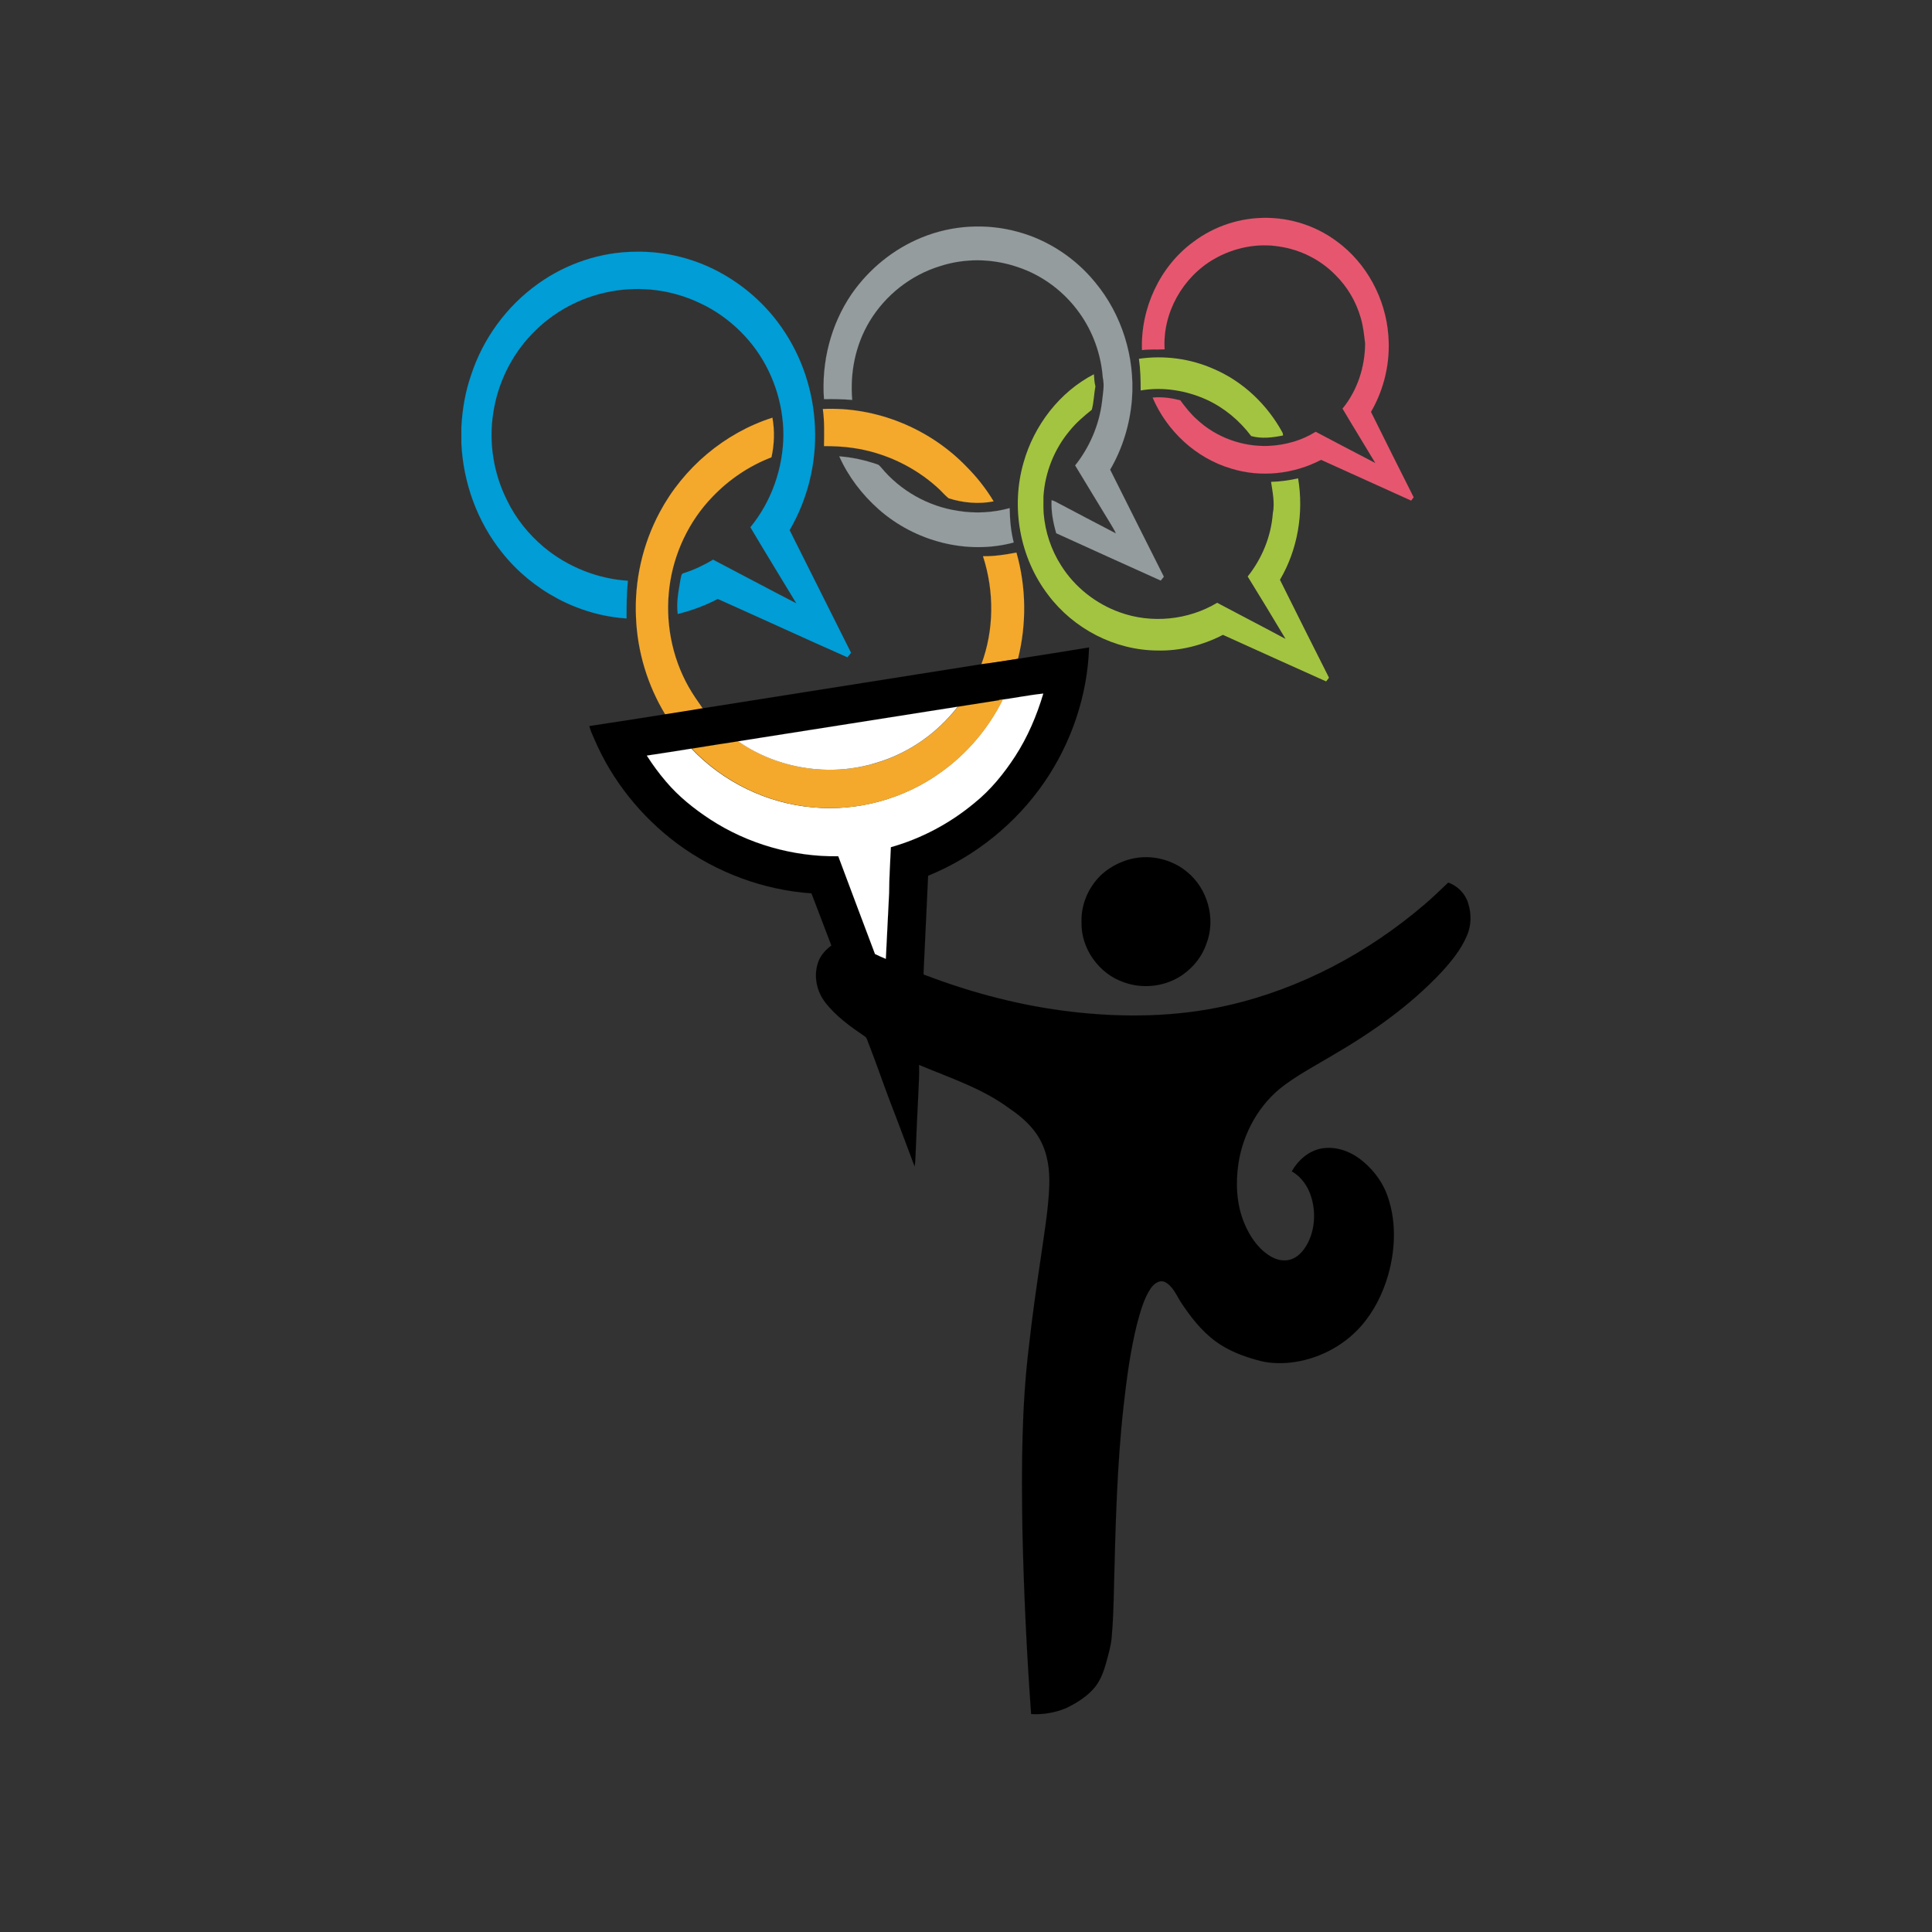 <?xml version="1.0" encoding="utf-8"?>
<!-- Generator: Adobe Illustrator 23.0.1, SVG Export Plug-In . SVG Version: 6.00 Build 0)  -->
<svg version="1.1" id="Layer_1" xmlns="http://www.w3.org/2000/svg" xmlns:xlink="http://www.w3.org/1999/xlink" x="0px" y="0px"
	 viewBox="0 0 1000 1000" style="enable-background:new 0 0 1000 1000;" xml:space="preserve">
<rect x="0" y="0" width="1000" height="1000" fill="#333333" stroke="none"/>
<style type="text/css">
	.st0{fill-rule:evenodd;clip-rule:evenodd;fill:#E6576F;stroke:#E6576F;stroke-width:3.253200e-02;stroke-miterlimit:10;}
	.st1{fill-rule:evenodd;clip-rule:evenodd;fill:#949C9E;stroke:#949C9E;stroke-width:3.253200e-02;stroke-miterlimit:10;}
	.st2{fill-rule:evenodd;clip-rule:evenodd;fill:#009DD6;stroke:#009DD6;stroke-width:3.253200e-02;stroke-miterlimit:10;}
	.st3{fill-rule:evenodd;clip-rule:evenodd;fill:#A3C440;}
	.st4{fill-rule:evenodd;clip-rule:evenodd;fill:#F4A92D;stroke:#F4A92D;stroke-width:3.253200e-02;stroke-miterlimit:10;}
	.st5{fill-rule:evenodd;clip-rule:evenodd;stroke:#231F20;stroke-width:3.253200e-02;stroke-miterlimit:10;}
	.st6{fill-rule:evenodd;clip-rule:evenodd;fill:#FFFFFF;stroke:#FFFFFF;stroke-width:3.253200e-02;stroke-miterlimit:10;}
</style>
<g>
	<path class="st0" d="M692,125c15.4,11.3,25.2,29.6,26.6,48.7c1.1,13.7-2.1,27.6-9,39.5c7.3,14.8,14.7,29.5,22.1,44.2
		c-0.4,0.5-0.8,1.1-1.3,1.7c-15.5-7.1-31.1-14-46.6-21.1c-14.2,7.4-31.2,9.3-46.6,4.5c-18.2-5.4-33.2-19.4-40.6-36.7
		c4.8-0.5,9.6,0.2,14.3,1.4c2.6,3.5,5.3,7,8.6,9.9c9.9,9.3,23.7,14.3,37.3,13.7c8.5-0.4,17-2.8,24.2-7.3
		c10.3,5.4,20.6,10.9,30.9,16.2c-5.6-9.4-11.4-18.7-17-28.2c7.7-9.4,11.6-21.5,11.7-33.6c-0.5-4.5-1-9.1-2.3-13.5
		c-2.4-8.3-6.9-16-13.1-22.1c-7.7-7.9-18.1-13.1-29-14.7c-11.5-1.9-23.6,0.6-33.7,6.4c-16.3,9.3-26.9,28-25.7,46.8
		c-3.9,0.2-7.8-0.1-11.7,0.4c-0.8-21.5,9.2-43.3,26.6-56C639.8,108.6,670.1,108.7,692,125L692,125z"/>
	<path class="st1" d="M477.2,122.9c15.7-6.4,33.3-7.4,49.6-2.9c15.6,4.2,29.8,13.6,40,26.1c13.9,16.7,20.7,38.8,19.1,60.4
		c-1,12.8-4.8,25.5-11.3,36.6c9.3,18.5,18.5,37,27.8,55.4c-0.5,0.7-1.1,1.3-1.6,2c-18-8.1-36.1-16.3-54.1-24.5
		c-1.6-5.6-2.7-11.3-2.4-17.1c1.1,0.3,2.2,0.8,3.2,1.4c10,5.3,20.1,10.6,30.1,15.8c-0.7-1.7-1.8-3.3-2.7-4.9
		c-6.2-10.1-12.3-20.3-18.4-30.3c7.5-9.4,12.4-20.9,13.9-32.8c0.4-4.2,1.4-8.4,0.4-12.7c-0.9-12-5.1-23.8-12.2-33.6
		c-7.8-10.9-19.1-19.4-31.9-23.6c-12.8-4.4-27.1-4.7-40-0.5c-15.2,4.6-28.4,15-36.6,28.6c-7.4,12.3-10.2,26.6-9,40.7
		c-4.8-0.4-9.7-0.5-14.6-0.4c-1.4-19.1,3.5-38.6,14.3-54.4C449.8,139.2,462.6,128.8,477.2,122.9L477.2,122.9z"/>
	<path class="st2" d="M278.5,146.9c14.6-10.5,32.5-16.5,50.5-16.6c15.8-0.3,31.7,3.8,45.4,11.7c12.1,6.9,22.6,16.5,30.5,28
		c10.3,14.9,16.1,32.7,16.9,50.8c0.9,18.6-3.7,37.5-13.1,53.6c10.6,21.1,21.2,42.3,31.8,63.5c-0.6,0.8-1.3,1.6-1.9,2.3
		c-22.4-9.9-44.7-20.2-67.1-30.2c-6.6,3.5-13.6,6-20.7,7.8c-0.8-5.9,0.4-11.9,1.4-17.7c0.4-1.3,0.2-3.3,1.9-3.5
		c5.3-1.7,10.3-4.1,15-6.9c14.4,7.5,28.7,15.2,43.1,22.6c-7.9-13.1-16-26.2-23.8-39.4c11-13.4,17-30.7,17.1-48
		c-0.1-16.6-5.7-33.1-15.9-46.2c-7.3-9.3-16.8-17-27.5-21.9c-14.2-6.8-30.4-8.8-45.7-6c-15.6,2.8-30.2,10.6-41.1,22.1
		c-10.7,11.1-17.7,25.6-20,40.8c-2.4,15.3,0.1,31.3,7.1,45.2c4.5,9.4,11.2,17.7,19.2,24.4c12.2,10.1,27.6,16.3,43.4,17.3
		c-0.7,6.5-0.7,13-0.7,19.5c-25-1.6-48.9-14.5-64.5-34.2c-12.8-16-20-36-21-56.4v-8.4c0.5-9.1,2-18.2,5-26.8
		C249.9,175.4,262.2,158.5,278.5,146.9L278.5,146.9z"/>
	<path class="st3" d="M589.5,185.7c13.1-1.9,26.7-0.1,38.8,5.3c15.1,6.5,27.5,18.3,35.4,32.7c0.3,0.5,0.4,1.1,0.4,1.7
		c-5.4,1.1-11.2,1.8-16.5,0.3c-6-8-13.9-14.6-23-18.8c-10.6-4.8-22.6-6.8-34.2-4.8C590.4,196.6,590.3,191.2,589.5,185.7L589.5,185.7
		z"/>
	<path class="st3" d="M529.8,239.4c5.4-19.2,18.6-36.5,36.4-45.7c0.2,2.1,0.2,4.2,0.8,6.3c-0.8,4-0.8,8.1-1.9,12.1
		c-4.1,3.3-8.1,6.7-11.4,10.8c-8,9.5-12.8,21.6-13.6,33.9c0,3-0.1,6,0.1,9c0.8,9.6,3.9,18.9,9.1,27c7,11.1,17.9,19.7,30.2,24.1
		c16.4,6,35.5,4.1,50.5-4.9c11.8,6.3,23.7,12.4,35.4,18.7c-6.5-10.9-13-21.6-19.6-32.3c7.4-9.3,12.1-20.7,13-32.6
		c1.1-5.4-0.1-11-0.9-16.4c4.7-0.1,9.4-0.8,14-1.8c3,17.9-0.2,36.9-9.4,52.5c8.4,16.9,16.8,33.7,25.3,50.5l-0.1,0.5
		c-0.4,0.5-0.9,1-1.3,1.6c-17.8-8-35.6-16-53.4-24.1c-10.5,5.4-22.2,8.4-33.9,8.1c-22-0.1-43.4-11.2-56.6-28.8
		C527.8,288.7,523.1,262.5,529.8,239.4L529.8,239.4z"/>
	<path class="st4" d="M425.9,211.7c27.5-1.3,55.2,10,74.3,29.8c5.4,5.4,10.2,11.5,14.1,18c-7.7,1.5-15.8,0.8-23.3-1.6
		c-2-1.6-3.6-3.6-5.6-5.4c-12.2-11.1-27.8-18.4-44.2-20.7c-4.8-0.7-9.8-0.9-14.7-0.9C426.6,224.6,426.8,218.1,425.9,211.7
		L425.9,211.7z"/>
	<path class="st4" d="M341.5,265.1c12.2-22.9,33.5-41,58.3-48.9c1.2,6.8,1,13.8-0.5,20.5c-11.5,4.4-22,11.5-30.5,20.4
		c-12.2,12.6-20.1,29.3-22.3,46.7c-2.3,17.7,1.1,36.1,9.9,51.7c2.2,3.9,4.8,7.6,7.4,11.3c-6.5,1-12.9,2-19.4,3.1
		c-9.2-15.1-14.5-32.6-15.2-50.3C328.3,300.7,332.6,281.7,341.5,265.1L341.5,265.1z"/>
	<path class="st1" d="M434.4,236.2c6.8,0.5,13.4,2,19.8,4.2c0.8,0.2,1.3,1,1.9,1.6c9.9,12,24.3,20.1,39.6,22.4
		c9,1.5,18.2,1,26.9-1.4c0.1,6,0.6,12,2.1,17.8c-24.2,6.5-51.2-0.6-69.9-17.2C446.2,256,439.1,246.7,434.4,236.2L434.4,236.2z"/>
	<path class="st4" d="M508.8,287.9c5.8,0.1,11.6-0.8,17.3-1.9c5.1,17.9,5.3,37,0.8,55c-6.3,1-12.7,2-19,3
		C514.6,326.1,514.7,306.1,508.8,287.9L508.8,287.9z"/>
	<path class="st5" d="M526.8,341c12.3-1.9,24.6-3.9,36.9-5.9c-0.8,24.8-9.1,49.3-23.1,69.7c-14.8,21.6-36,38.6-60.2,48.5
		c-0.7,16.3-1.6,32.6-2.3,48.9c0.1,0.9-0.6,2.4,0.8,2.5c24.4,9.3,50,16,76,19c26.8,3.1,54.2,2.7,80.5-3.3
		c37.8-8.6,72.8-27.3,102.1-52.4c4.2-3.6,8.1-7.4,12.1-11.2c4.8,1.7,8.8,5.7,10.3,10.6c1.8,5.6,1.7,11.8-0.7,17.1
		c-3,7-7.9,13-13,18.6c-16.4,17.5-36.2,31.4-56.9,43.4c-8.2,4.9-16.7,9.4-24.4,15.1c-13.1,9.6-21.5,24.9-23.9,40.7
		c-1.5,10.3-1,21,3,30.7c2.7,6.5,6.7,12.7,12.6,16.6c3.2,2.2,7.3,3.5,11.1,2.4c4.1-1.1,7-4.6,9-8.2c3.9-7.4,4.4-16.3,2-24.2
		c-1.6-5.4-5.1-10.5-10.1-13.3c3.2-5.7,8.6-10.5,15.1-11.8c7.3-1.4,14.8,1.2,20.5,5.6c5.6,4.3,10.2,10,13,16.4
		c5.7,13.7,5.3,29.4,1.3,43.5c-2.8,9.7-7.4,18.9-14.1,26.5c-9.3,10.5-22.7,17.3-36.7,18.8c-5.7,0.6-11.5,0.3-17-1.3
		c-7.6-2.1-15.1-5-21.5-9.7c-7.5-5.5-13.2-13-18.2-20.6c-2.3-3.7-4.1-8.2-8.2-10.2c-3-1.2-5.9,1.3-7.4,3.7
		c-3.5,5.4-5.1,11.7-6.8,17.8c-3.5,14-5.4,28.3-7,42.5c-3.5,31.2-4.2,62.6-5,93.9c-0.2,8.7-0.4,17.5-1.2,26.2
		c-0.4,4.5-1.7,8.8-2.9,13.2c-1.4,5.1-3.4,10.2-7.1,14c-3.8,4-8.6,6.9-13.5,9.3c-5.7,2.4-12.1,3.5-18.2,3.1
		c-2.3-31.7-3.8-63.4-4.5-95.2c-0.5-31.8-0.5-63.8,3.4-95.5c1.7-15.4,3.9-30.7,6.2-46.1c1.7-12.1,3.8-24.2,4.3-36.5
		c0.3-8.3-0.8-17-5-24.4c-3.7-6.6-9.6-11.7-15.7-15.8c-14-10.4-30.8-15.8-46.7-22.5c0.2,5.2-0.2,10.3-0.4,15.5
		c-0.5,9.6-0.9,19.1-1.3,28.7c-0.2,2.8-0.1,5.6-0.6,8.4c-4.3-11.4-8.5-22.8-12.9-34.1c-3.7-9.8-7.1-19.8-10.9-29.5
		c-0.6-1.2-0.7-2.8-1.9-3.7c-7.5-5.1-15.1-10.5-20.6-17.7c-4.4-5.7-6-13.4-3.8-20.3c1.2-3.8,3.9-6.8,7-9.1c-3.5-9-6.8-18-10.3-27
		c-24.9-1.7-49.2-10.8-69.3-25.6c-18.8-14-33.9-32.7-43.1-54.3c-1-2.2-2-4.4-2.6-6.7c13.1-2,26.2-4,39.3-6.1c6.5-1,13-2,19.4-3.1
		c48-7.6,96.1-15.2,144.1-22.8C514.2,343,520.5,342,526.8,341L526.8,341z"/>
	<path class="st6" d="M516.9,362.4c7.7-1,15.4-2.6,23.1-3.4c-3.4,11.4-8.1,22.5-14.6,32.5c-5.8,8.9-12.6,17.3-20.9,24
		c-12.7,10.6-27.5,18.5-43.4,23c-0.3,7.9-0.9,15.8-0.9,23.7c-0.6,11.4-1.1,22.7-1.7,34.1c-1.9-0.8-3.8-1.6-5.6-2.5
		c-6.4-16.9-12.7-33.8-19-50.6c-23.3,0.3-46.7-6.3-66.3-19.1c-8.4-5.5-16.4-11.9-22.9-19.6c-3.6-4.2-6.9-8.7-9.9-13.4
		c7.6-1.1,15.4-2.4,23.1-3.6c16.4,17.3,39.2,28.4,63,30.4c23.2,2.1,47.1-4.5,66-18.2c13.5-9.6,24.5-22.6,31.9-37.4
		c-0.4,0-1.1,0.1-1.6,0.1H516.9L516.9,362.4z"/>
	<path class="st4" d="M495.8,365.8c7.2-1.1,14.4-2.3,21.6-3.4c0.4,0,1.2-0.1,1.6-0.1c-7.4,14.8-18.4,27.8-31.9,37.4
		c-18.9,13.7-42.7,20.3-66,18.2c-23.8-2-46.6-13.1-63-30.4c8-1.3,16.1-2.6,24.1-3.8c20.4,14.3,47.4,18.5,71.3,11.2
		C470.1,390,485.1,379.6,495.8,365.8L495.8,365.8z"/>
	<path class="st6" d="M382.1,383.7c37.9-6,75.8-11.9,113.6-17.9c-10.7,13.8-25.6,24.2-42.4,29.1C429.6,402.2,402.5,398,382.1,383.7
		L382.1,383.7z"/>
	<path class="st5" d="M590.2,443.8c8.5-0.8,17.4,1.9,24,7.3c10.9,8.7,15.3,24.5,10.2,37.5c-2.5,7.2-7.7,13.3-14.2,17.2
		c-8.4,5-19.1,6-28.3,2.7c-13-4.3-22.6-17.6-22.1-31.4c-0.3-8.9,3.5-17.7,9.9-24C575.2,447.9,582.6,444.5,590.2,443.8L590.2,443.8z"
		/>
</g>
</svg>
